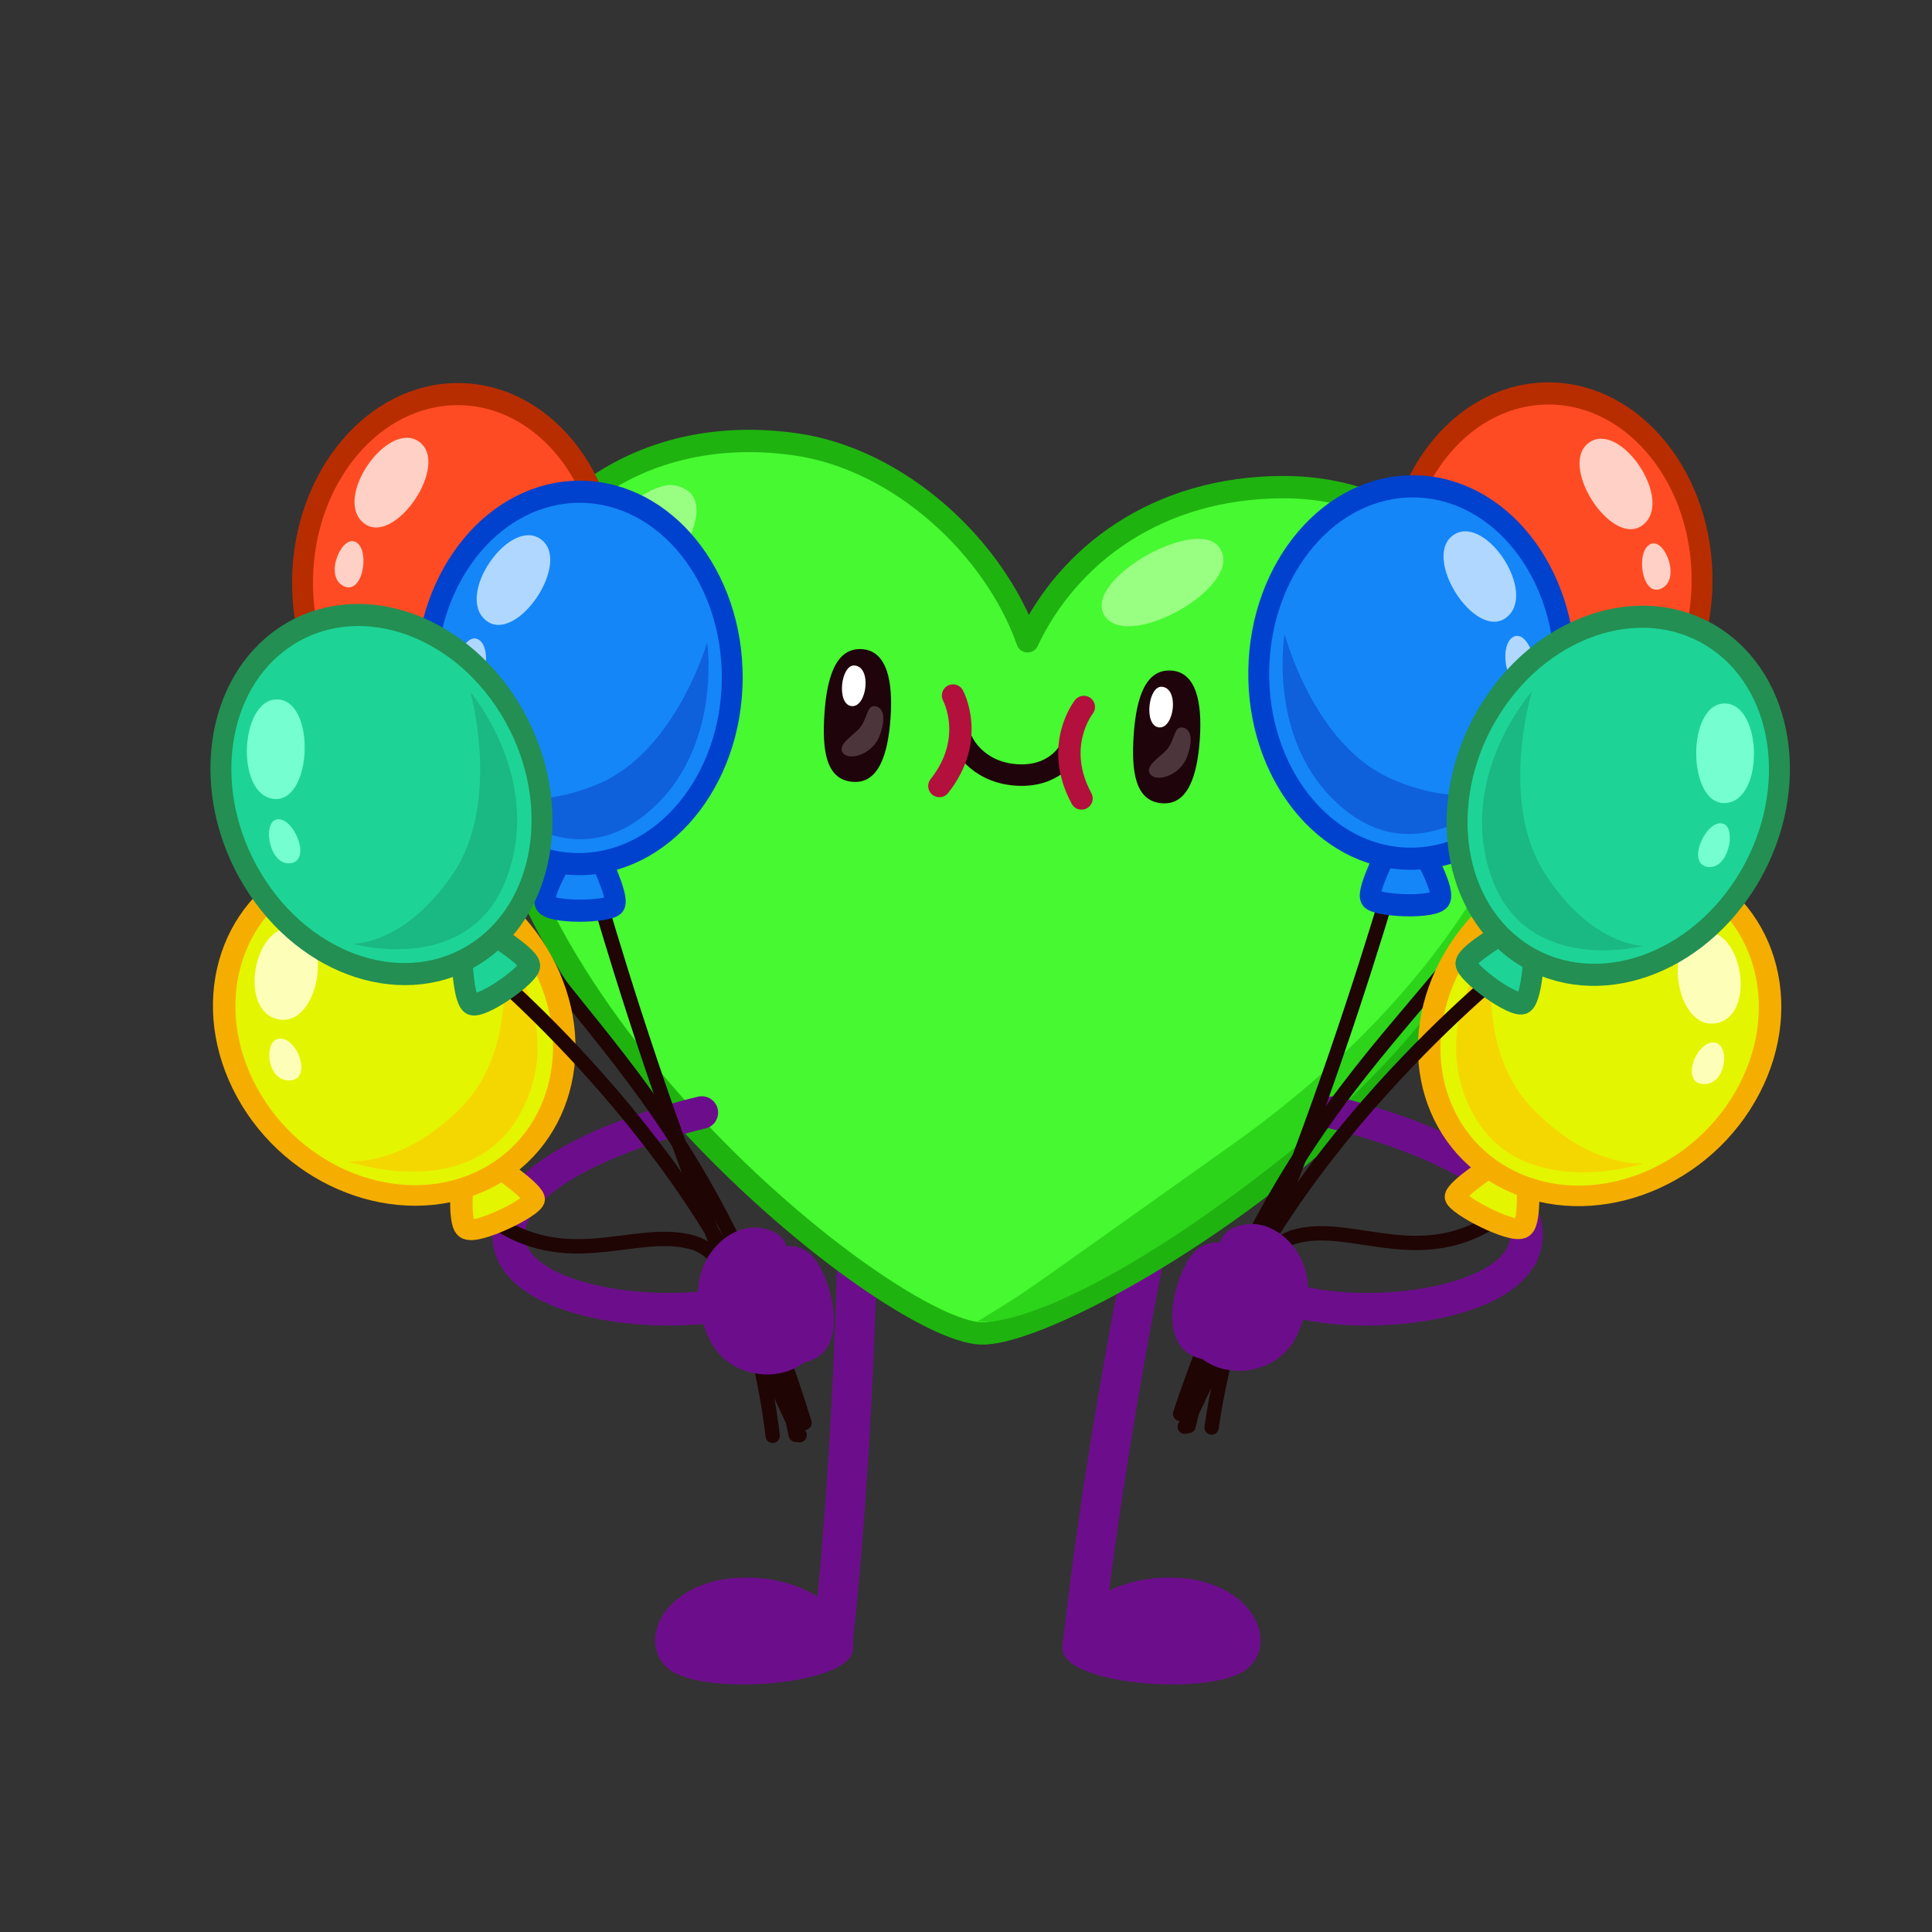 <svg xmlns="http://www.w3.org/2000/svg" style="width:100%;height:100%;transform:translate3d(0,0,0);content-visibility:visible" viewBox="0 0 512 512"><rect x="0" y="0" width="512" height="512" fill="#333333" stroke="none"/><defs><clipPath id="a"><path d="M0 0h512v512H0z"/></clipPath></defs><g clip-path="url(#a)"><path fill="none" stroke="#6C0E8B" stroke-linecap="round" stroke-linejoin="round" stroke-width="11.101" d="M-42.593 47.176s5.4 57.623 5.4 111.903" style="display:block" transform="rotate(6.3 -2493.407 2619.167) scale(.95)"/><path fill="#6C0E8B" d="M-31.525 160.898c.883-9.515-13.322-21.549-33.085-20.011-19.763 1.538-27.278 17.67-18.528 25.222 9.069 7.827 50.677 4.869 51.613-5.211z" style="display:block" transform="matrix(.95 0 0 .95 256 284.357)"/><path fill="none" stroke="#6C0E8B" stroke-linecap="round" stroke-linejoin="round" stroke-width="11.101" d="M38.015 47.176s-5.4 57.623-5.4 111.903" style="display:block" transform="rotate(6.3 -2421.96 2619.167) scale(.95)"/><path fill="#6C0E8B" d="M26.947 160.898c-.883-9.515 13.322-21.549 33.085-20.011 19.763 1.538 27.278 17.67 18.528 25.222-9.069 7.827-50.677 4.869-51.613-5.211z" style="display:block" transform="matrix(.95 0 0 .95 256 284.357)"/><g style="display:block"><path fill="#46F931" d="M410.005 207.495c-6.568 75.072-126.178 146.506-149.96 145.876-24.652-.653-135.196-89.208-131.276-170.48 1.917-39.746 34.888-71.91 82.167-65.122 27.207 3.906 52.494 27.048 61.372 52.187 10.596-22.486 34.03-40.92 68.085-40.861 42.04.071 73.08 38.763 69.612 78.4z"/><path fill="none" stroke="#1FB310" stroke-linecap="round" stroke-linejoin="round" stroke-width="5.921" d="M410.005 207.495c-6.568 75.072-126.178 146.506-149.96 145.876-24.652-.653-135.196-89.208-131.276-170.48 1.917-39.746 34.888-71.91 82.167-65.122 27.207 3.906 52.494 27.048 61.372 52.187 10.596-22.486 34.03-40.92 68.085-40.861 42.04.071 73.08 38.763 69.612 78.4z"/><path fill="#2CD51A" d="M407.091 200.317s3.678 51.464-70.569 109.069c-41.928 32.53-68.491 42.063-77.384 40.77 15.88-9.9 2.38-.66 67.257-46.706 70.863-50.296 80.696-103.133 80.696-103.133z"/><path fill="#99FF82" d="M179.145 128.668c-9.404-2.247-31.495 21.378-33.575 36.719-2.079 15.34 17.11 8.036 26.878-5.57 11.336-15.793 17.087-28.665 6.697-31.149zm-34.205 52.698c-8.6.274-8.946 22.134-.027 23.77 8.918 1.635 10.517-24.104.027-23.77zm177.944-36.589c-6.576-7.837-36.741 9.516-29.951 18.683 6.79 9.167 38.066-9.012 29.951-18.683z"/></g><g style="display:block"><path fill="#1F040B" d="M218.493 189.008c.673-9.71 3.103-17.45 9.974-16.975 6.6.457 8.211 8.478 7.539 18.188-.673 9.709-3.179 17.498-9.974 16.974-7.202-.499-8.211-8.478-7.539-18.187z"/><path fill="#FFF" d="M226.433 176.359c-3.613-.25-4.834 10.284-.774 10.765 4.06.482 5.505-10.437.774-10.765z"/><path fill="#FFF" d="M232.075 187.18c-2.478-.523-2.064 3.261-4.36 5.893-1.637 1.877-6.04 4.36-4.3 6.512 1.74 2.152 7.948.274 9.757-4.773 1.911-5.334.482-7.3-1.097-7.632z" opacity=".2"/></g><g style="display:block"><path fill="#1F040B" d="M300.448 194.684c.673-9.71 3.103-17.45 9.974-16.975 6.6.457 8.211 8.478 7.539 18.188-.673 9.71-3.179 17.498-9.974 16.974-7.202-.499-8.211-8.478-7.539-18.187z"/><path fill="#FFF" d="M307.887 182c-3.612-.25-4.833 10.284-.773 10.766 4.06.482 5.504-10.438.773-10.765z"/><path fill="#FFF" d="M313.53 192.822c-2.478-.523-2.065 3.26-4.36 5.893-1.637 1.876-6.041 4.359-4.301 6.511 1.74 2.153 7.949.275 9.757-4.772 1.912-5.335.483-7.3-1.096-7.632z" opacity=".2"/></g><g fill="none" stroke-linecap="round" stroke-linejoin="round" style="display:block"><path stroke="#1F040B" stroke-width="5.7" d="M283.097 199.273s-3.798 6.968-14.154 6.062c-10.357-.906-13.78-8.636-13.78-8.636"/><path stroke="#B3103E" stroke-width="5.921" d="M287.226 187.352s-8.178 10.241-.608 24.25M252.56 184.32s6.275 11.505-3.614 23.986"/></g><path fill="none" stroke="#6C0E8B" stroke-linecap="round" stroke-linejoin="round" stroke-width="9.101" d="M101.182 35.138S148.931 58 146.329 79.159c-2.602 21.159-51.779 15.16-70.138 3.082" style="display:block" transform="rotate(-12.86 1384.739 -977.026) scale(.95)"/><path fill="none" stroke="#6C0E8B" stroke-linecap="round" stroke-linejoin="round" stroke-width="9.101" d="M101.182 35.138S148.931 58 146.329 79.159c-2.602 21.159-51.779 15.16-70.138 3.082" style="display:block" transform="scale(-.95 .95) rotate(-12.86 1173.774 1490.21)"/><path fill="none" stroke="#1F0504" stroke-linecap="round" stroke-linejoin="round" stroke-width="4" d="M85.146-81.959s.111 95.561-17.467 183.383" style="display:block" transform="rotate(14.755 -898.86 1201.401) scale(.95)"/><path fill="none" stroke="#1F0504" stroke-linecap="round" stroke-linejoin="round" stroke-width="4" d="M147.601 26.87c-19.989 22.19-42.302 9.514-58.135 16.872C73.633 51.1 74.795 99.859 74.795 99.859" style="display:block" transform="rotate(8.8 -1645.779 1861.326) scale(.95)"/><path fill="none" stroke="#1F0504" stroke-linecap="round" stroke-linejoin="round" stroke-width="4" d="M138.527-98.235c.473 65.735-53.138 78.346-73 195.661" style="display:block" transform="rotate(8.8 -1645.778 1861.328) scale(.95)"/><g style="display:block"><path fill="#FF4B23" d="M404.915 199.447s-6.072 11.836-4.948 13.957c1.125 2.121 17.375 2.88 18.464.154 1.09-2.727-5.551-14.103-5.551-14.103l-7.965-.008z"/><path fill="none" stroke="#B82D00" stroke-linecap="round" stroke-linejoin="round" stroke-width="6" d="M132.667-110.166s-7.437 11.659-6.377 13.902c1.06 2.243 18.579 4.145 19.958 1.438 1.379-2.707-4.967-14.779-4.967-14.779l-8.614-.561z" transform="matrix(.92 -.063 .066 .975 290.118 315.19)"/><path fill="#FF4B23" d="M451.08 154.464c.3-27.25-17.634-49.717-40.056-50.179-22.422-.461-40.84 21.256-41.14 48.507-.298 27.25 17.636 49.717 40.058 50.179 22.422.461 40.84-21.256 41.139-48.507z"/><path fill="none" stroke="#B82D00" stroke-linecap="round" stroke-linejoin="round" stroke-width="6" d="M185.905-152.874c2.327-27.793-15.417-51.968-39.633-53.995-24.216-2.027-45.733 18.86-48.06 46.653-2.327 27.793 15.417 51.968 39.633 53.995 24.216 2.027 45.733-18.86 48.06-46.653z" transform="matrix(.92 -.063 .066 .975 290.118 315.19)"/><path fill="#DE421F" d="M376.612 143.32s7.796 29.243 28.358 38.388c20.56 9.144 32.06 1.349 32.06 1.349s-21.619 24.116-43.295 7.554c-22.125-16.904-17.123-47.292-17.123-47.292z"/><path fill="#FFD1C6" d="M421.465 117.062c8.36-5.092 22.18 15.638 13.913 22.056-8.266 6.418-23.02-16.51-13.913-22.056zm16.384 26.976c3.601-.814 7.604 9.704 2.303 11.982-5.3 2.277-6.879-10.948-2.303-11.982z"/></g><g style="display:block"><path fill="#E4F500" d="M397.172 307.792s-11.362 7.138-11.278 9.387c.084 2.25 15.3 10.003 17.62 8.224 2.322-1.78 1.286-14.112 1.286-14.112l-7.628-3.5z"/><path fill="none" stroke="#F5AE00" stroke-linecap="round" stroke-linejoin="round" stroke-width="6" d="M148.182 16.138s-11.806 7.202-11.84 9.682c-.034 2.48 14.864 11.892 17.293 10.067 2.429-1.825 2.037-15.458 2.037-15.458l-7.49-4.291z" transform="matrix(.991 -.052 .047 .906 249.51 300.865)"/><path fill="#E4F500" d="M462.477 290.786c13.05-22.435 6.385-48.9-14.883-59.114-21.269-10.214-49.089-.307-62.138 22.128-13.05 22.434-6.386 48.9 14.883 59.114 21.268 10.214 49.088.306 62.138-22.128z"/><path fill="none" stroke="#F5AE00" stroke-linecap="round" stroke-linejoin="round" stroke-width="6" d="M214.775 1.186c14.31-23.94 9.001-53.453-11.857-65.921-20.858-12.468-49.367-3.168-63.677 20.772-14.31 23.94-9.001 53.453 11.857 65.921 20.858 12.468 49.367 3.168 63.677-20.772z" transform="matrix(.991 -.052 .047 .906 249.51 300.865)"/><path fill="#F5D700" d="M396.338 248.906s-6.225 27.633 9.195 44.22c15.42 16.588 30.09 15.175 30.09 15.175s-32.011 10.49-45.026-12.728c-13.284-23.699 5.741-46.667 5.741-46.667z"/><path fill="#FDFFB8" d="M451.615 246.829c10.397-.55 13.93 22.674 3.003 24.364-10.926 1.69-14.327-23.765-3.003-24.364zm3.065 29.521c3.834.905 2.742 11.37-3.404 10.932-6.145-.438-1.465-12.083 3.405-10.932z"/></g><path fill="none" stroke="#1F0504" stroke-linecap="round" stroke-linejoin="round" stroke-width="4" d="M136.297-38.852s-63.332 68.868-67.92 139.261" style="display:block" transform="rotate(8.8 -1645.78 1861.328) scale(.95)"/><g style="display:block"><path fill="#1486F8" d="M368.347 224.065s-6.15 11.856-5.041 13.974c1.11 2.117 17.35 2.831 18.458.1 1.108-2.73-5.453-14.09-5.453-14.09l-7.964.016z"/><path fill="none" stroke="#0041CE" stroke-linecap="round" stroke-linejoin="round" stroke-width="6" d="M80.271-79.829s-6.438 12.239-5.195 14.385c1.243 2.146 18.86 2.581 20.008-.232 1.148-2.813-6.182-14.313-6.182-14.313l-8.631.16z" transform="matrix(.922 .016 -.017 .977 292.924 300.771)"/><path fill="#1486F8" d="M414.809 178.938c.484-27.258-17.293-49.679-39.707-50.077-22.414-.398-40.976 21.378-41.46 48.636-.484 27.259 17.293 49.68 39.707 50.077 22.414.398 40.976-21.377 41.46-48.636z"/><path fill="none" stroke="#0041CE" stroke-linecap="round" stroke-linejoin="round" stroke-width="6" d="M129.76-126.83c0-27.89-19.699-50.5-44-50.5s-44 22.61-44 50.5 19.699 50.5 44 50.5 44-22.61 44-50.5z" transform="matrix(.922 .016 -.017 .977 292.924 300.771)"/><path fill="#0F60DB" d="M340.434 168.003s7.595 29.228 28.089 38.317c20.494 9.089 32.045 1.257 32.045 1.257s-21.779 24.185-43.337 7.682c-22.006-16.846-16.797-47.256-16.797-47.256z"/><path fill="#AFD7FF" d="M385.454 141.61c8.393-5.117 22.07 15.58 13.76 22.023-8.308 6.443-22.903-16.449-13.76-22.022zm16.196 26.937c3.607-.825 7.537 9.685 2.222 11.978-5.314 2.293-6.803-10.93-2.221-11.978z"/></g><g style="display:block"><path fill="#1ED396" d="M399.991 246.34s-11.326 6.524-11.507 8.94c-.18 2.415 12.999 12.213 15.35 10.535 2.35-1.677 2.81-14.98 2.81-14.98l-6.653-4.495z"/><path fill="none" stroke="#238F53" stroke-linecap="round" stroke-linejoin="round" stroke-width="6" d="M130.102-49.99s-10.667 8.8-10.35 11.26c.317 2.46 16.397 9.669 18.543 7.518 2.146-2.151-.171-15.591-.171-15.591l-8.022-3.187z" transform="matrix(.905 .179 -.19 .959 272.76 270.925)"/><path fill="#1ED396" d="M462.335 234.562c14.644-22.731 11.522-51.718-6.973-64.744-18.495-13.025-45.36-5.158-60.003 17.573-14.645 22.731-11.522 51.718 6.973 64.744 18.495 13.026 45.358 5.158 60.003-17.573z"/><path fill="none" stroke="#238F53" stroke-linecap="round" stroke-linejoin="round" stroke-width="6" d="M193.909-74.216c10.778-25.724 1.346-54.19-21.067-63.58s-49.319 3.851-60.097 29.575c-10.778 25.724-1.345 54.19 21.068 63.58s49.318-3.851 60.096-29.575z" transform="matrix(.905 .179 -.19 .959 272.76 270.925)"/><path fill="#1AB883" d="M405.985 183.223s-8.93 28.968 3.423 48.242c12.353 19.273 26.082 19.204 26.082 19.204s-30.808 8.079-40.175-18.055c-9.562-26.677 10.67-49.39 10.67-49.39z"/><path fill="#75FFD1" d="M457.34 186.44c9.678.433 10.277 25.641-.022 26.375-10.298.734-10.52-26.848.022-26.375zm-.557 31.902c3.44 1.346 1.23 12.44-4.404 11.368-5.633-1.074.034-13.078 4.404-11.368z"/></g><path fill="none" stroke="#1F0504" stroke-linecap="round" stroke-linejoin="round" stroke-width="4" d="M85.146-81.959s.111 95.561-17.467 183.383" style="display:block" transform="scale(-.95 .95) rotate(14.403 -1260.617 -899.604)"/><path fill="none" stroke="#1F0504" stroke-linecap="round" stroke-linejoin="round" stroke-width="4" d="M147.601 26.87c-19.989 22.19-42.302 9.514-58.135 16.872C73.633 51.1 74.795 99.859 74.795 99.859" style="display:block" transform="scale(-.95 .95) rotate(7.4 -2395.13 -1994.648)"/><path fill="none" stroke="#1F0504" stroke-linecap="round" stroke-linejoin="round" stroke-width="4" d="M138.527-98.235c.473 65.735-53.138 78.346-73 195.661" style="display:block" transform="scale(-.95 .95) rotate(7.4 -2395.129 -1994.643)"/><g style="display:block"><path fill="#FF4B23" d="M125.332 199.644s5.78 11.981 4.604 14.074c-1.175 2.093-17.439 2.455-18.462-.298-1.022-2.752 5.895-13.962 5.895-13.962l7.963.186z"/><path fill="none" stroke="#B82D00" stroke-linecap="round" stroke-linejoin="round" stroke-width="6" d="M132.667-110.166s-7.437 11.659-6.377 13.902c1.06 2.243 18.579 4.145 19.958 1.438 1.379-2.707-4.967-14.779-4.967-14.779l-8.614-.561z" transform="matrix(-.919 -.085 -.09 .973 237.266 318.157)"/><path fill="#FF4B23" d="M80.278 153.547c.367-27.25 18.845-49.272 41.271-49.185 22.427.086 40.31 22.246 39.942 49.496-.367 27.25-18.845 49.272-41.271 49.186-22.427-.087-40.309-22.247-39.942-49.497z"/><path fill="none" stroke="#B82D00" stroke-linecap="round" stroke-linejoin="round" stroke-width="6" d="M185.905-152.874c2.327-27.793-15.417-51.968-39.633-53.995-24.216-2.027-45.733 18.86-48.06 46.653-2.327 27.793 15.417 51.968 39.633 53.995 24.216 2.027 45.733-18.86 48.06-46.653z" transform="matrix(-.919 -.085 -.09 .973 237.266 318.157)"/><path fill="#DE421F" d="M154.997 144.225s-8.509 29.045-29.287 37.684c-20.778 8.639-32.085.565-32.085.565s21.025 24.638 43.099 8.61c22.531-16.359 18.273-46.86 18.273-46.86z"/><path fill="#FFD1C6" d="M110.8 116.88c-8.235-5.296-22.556 15.09-14.45 21.709 8.108 6.618 23.418-15.942 14.45-21.71zm-17.04 26.567c-3.58-.902-7.838 9.515-2.594 11.922 5.243 2.406 7.144-10.777 2.595-11.922z"/></g><g style="display:block"><path fill="#E4F500" d="M130.425 308.145s11.184 7.414 11.045 9.66c-.139 2.247-15.539 9.627-17.816 7.791-2.277-1.836-.94-14.14-.94-14.14l7.711-3.31z"/><path fill="none" stroke="#F5AE00" stroke-linecap="round" stroke-linejoin="round" stroke-width="6" d="M148.182 16.138s-11.806 7.202-11.84 9.682c-.034 2.48 14.864 11.892 17.293 10.067 2.429-1.825 2.037-15.458 2.037-15.458l-7.49-4.291z" transform="matrix(-.99 -.076 -.07 .905 278.212 304.828)"/><path fill="#E4F500" d="M65.555 289.549c-12.497-22.747-5.189-49.042 16.323-58.733 21.512-9.691 49.082.893 61.58 23.64 12.496 22.746 5.188 49.041-16.324 58.732-21.512 9.691-49.081-.892-61.579-23.64z"/><path fill="none" stroke="#F5AE00" stroke-linecap="round" stroke-linejoin="round" stroke-width="6" d="M214.775 1.186c14.31-23.94 9.001-53.453-11.857-65.921-20.858-12.468-49.367-3.168-63.677 20.772-14.31 23.94-9.001 53.453 11.857 65.921 20.858 12.468 49.367 3.168 63.677-20.772z" transform="matrix(-.99 -.076 -.07 .905 278.212 304.828)"/><path fill="#F5D700" d="M132.697 249.297s5.548 27.777-10.272 43.983c-15.82 16.206-30.452 14.435-30.452 14.435s31.745 11.27 45.323-11.624c13.86-23.367-4.599-46.794-4.599-46.794z"/><path fill="#FDFFB8" d="M77.487 245.87c-10.38-.804-14.479 22.327-3.597 24.283 10.882 1.957 14.904-23.407 3.597-24.283zm-3.785 29.438c-3.854.81-3.018 11.3 3.136 11.012 6.154-.288 1.76-12.043-3.136-11.012z"/></g><path fill="none" stroke="#1F0504" stroke-linecap="round" stroke-linejoin="round" stroke-width="4" d="M136.297-38.852s-63.332 68.868-67.92 139.261" style="display:block" transform="scale(-.95 .95) rotate(7.4 -2395.13 -1994.645)"/><g style="display:block"><path fill="#1486F8" d="M158.14 225.56s5.858 12.003 4.698 14.093c-1.161 2.09-17.415 2.407-18.456-.35-1.04-2.757 5.797-13.953 5.797-13.953l7.96.21z"/><path fill="none" stroke="#0041CE" stroke-linecap="round" stroke-linejoin="round" stroke-width="6" d="M80.271-79.829s-6.438 12.239-5.195 14.385c1.243 2.146 18.86 2.581 20.008-.232 1.148-2.813-6.182-14.313-6.182-14.313l-8.631.16z" transform="matrix(-.922 -.006 -.007 .977 231.665 304.086)"/><path fill="#1486F8" d="M112.794 179.312c.182-27.262 18.502-49.242 40.919-49.092 22.417.15 40.44 22.372 40.258 49.634-.182 27.262-18.501 49.242-40.918 49.092-22.417-.15-40.44-22.372-40.259-49.634z"/><path fill="none" stroke="#0041CE" stroke-linecap="round" stroke-linejoin="round" stroke-width="6" d="M129.76-126.83c0-27.89-19.699-50.5-44-50.5s-44 22.61-44 50.5 19.699 50.5 44 50.5 44-22.61 44-50.5z" transform="matrix(-.922 -.006 -.007 .977 231.665 304.086)"/><path fill="#0F60DB" d="M187.414 170.197s-8.307 29.034-29.017 37.62c-20.71 8.584-32.066.473-32.066.473s21.181 24.71 43.137 8.738c22.41-16.303 17.946-46.83 17.946-46.83z"/><path fill="#AFD7FF" d="M143.053 142.713c-8.266-5.322-22.444 15.035-14.296 21.679 8.149 6.644 23.3-15.884 14.296-21.68zm-16.851 26.532c-3.585-.913-7.77 9.498-2.513 11.92 5.257 2.423 7.068-10.76 2.513-11.92z"/></g><g style="display:block"><path fill="#1ED396" d="M129.108 246.644s11.163 6.798 11.285 9.217c.122 2.42-13.293 11.892-15.602 10.158-2.31-1.734-2.444-15.044-2.444-15.044l6.761-4.331z"/><path fill="none" stroke="#238F53" stroke-linecap="round" stroke-linejoin="round" stroke-width="6" d="M130.102-49.99s-10.667 8.8-10.35 11.26c.317 2.46 16.397 9.669 18.543 7.518 2.146-2.151-.171-15.591-.171-15.591l-8.022-3.187z" transform="matrix(-.909 .157 .167 .963 255.7 274.33)"/><path fill="#1ED396" d="M67.07 233.346c-14.084-23.082-10.255-51.984 8.553-64.554s45.472-4.049 59.556 19.033c14.085 23.082 10.255 51.985-8.553 64.554-18.807 12.57-45.47 4.049-59.555-19.033z"/><path fill="none" stroke="#238F53" stroke-linecap="round" stroke-linejoin="round" stroke-width="6" d="M193.909-74.216c10.778-25.724 1.346-54.19-21.067-63.58s-49.319 3.851-60.097 29.575c-10.778 25.724-1.345 54.19 21.068 63.58s49.318-3.851 60.096-29.575z" transform="matrix(-.909 .157 .167 .963 255.7 274.33)"/><path fill="#1AB883" d="M124.658 183.4s8.22 29.176-4.6 48.142c-12.821 18.967-26.544 18.562-26.544 18.562s30.6 8.829 40.604-17.068c10.211-26.435-9.46-49.637-9.46-49.637z"/><path fill="#75FFD1" d="M73.24 185.36c-9.686.197-10.9 25.382-.623 26.368 10.278.985 11.172-26.583.623-26.368zm-.223 31.907c-3.473 1.261-1.533 12.406 4.125 11.47 5.657-.934.286-13.073-4.125-11.47z"/></g><g fill="#6C0E8B" style="display:block"><path d="M343.709 353.871c4.944-10.446 4.088-22.923-9.49-23.726-13.58-.803-24.458 15.696-19.128 25.843 5.33 10.147 22.897 9.969 28.618-2.117z"/><path d="M346.045 346.06c3.139-11.826-6.7-22.993-15.94-21.589-8.816 1.34-8.378 8.538-3.692 13.224 4.686 4.687 19.632 8.365 19.632 8.365z"/><path d="M331.444 333.503c-4.345-4.345-11.535-6.643-16.06-.292-4.526 6.352-9.274 24.748 3.576 27.01 12.851 2.264 12.484-26.718 12.484-26.718z"/></g><g fill="#6C0E8B" style="display:block"><path d="M187.937 354.821c-4.945-10.446-4.088-22.923 9.49-23.726 13.58-.803 24.458 15.696 19.128 25.843-5.33 10.147-22.897 9.969-28.618-2.117z"/><path d="M185.601 347.01c-3.139-11.826 6.7-22.993 15.94-21.589 8.816 1.34 8.378 8.538 3.692 13.224-4.686 4.687-19.632 8.365-19.632 8.365z"/><path d="M200.202 334.453c4.345-4.345 11.535-6.643 16.06-.292 4.526 6.352 9.274 24.748-3.576 27.01-12.851 2.264-12.484-26.718-12.484-26.718z"/></g></g></svg>